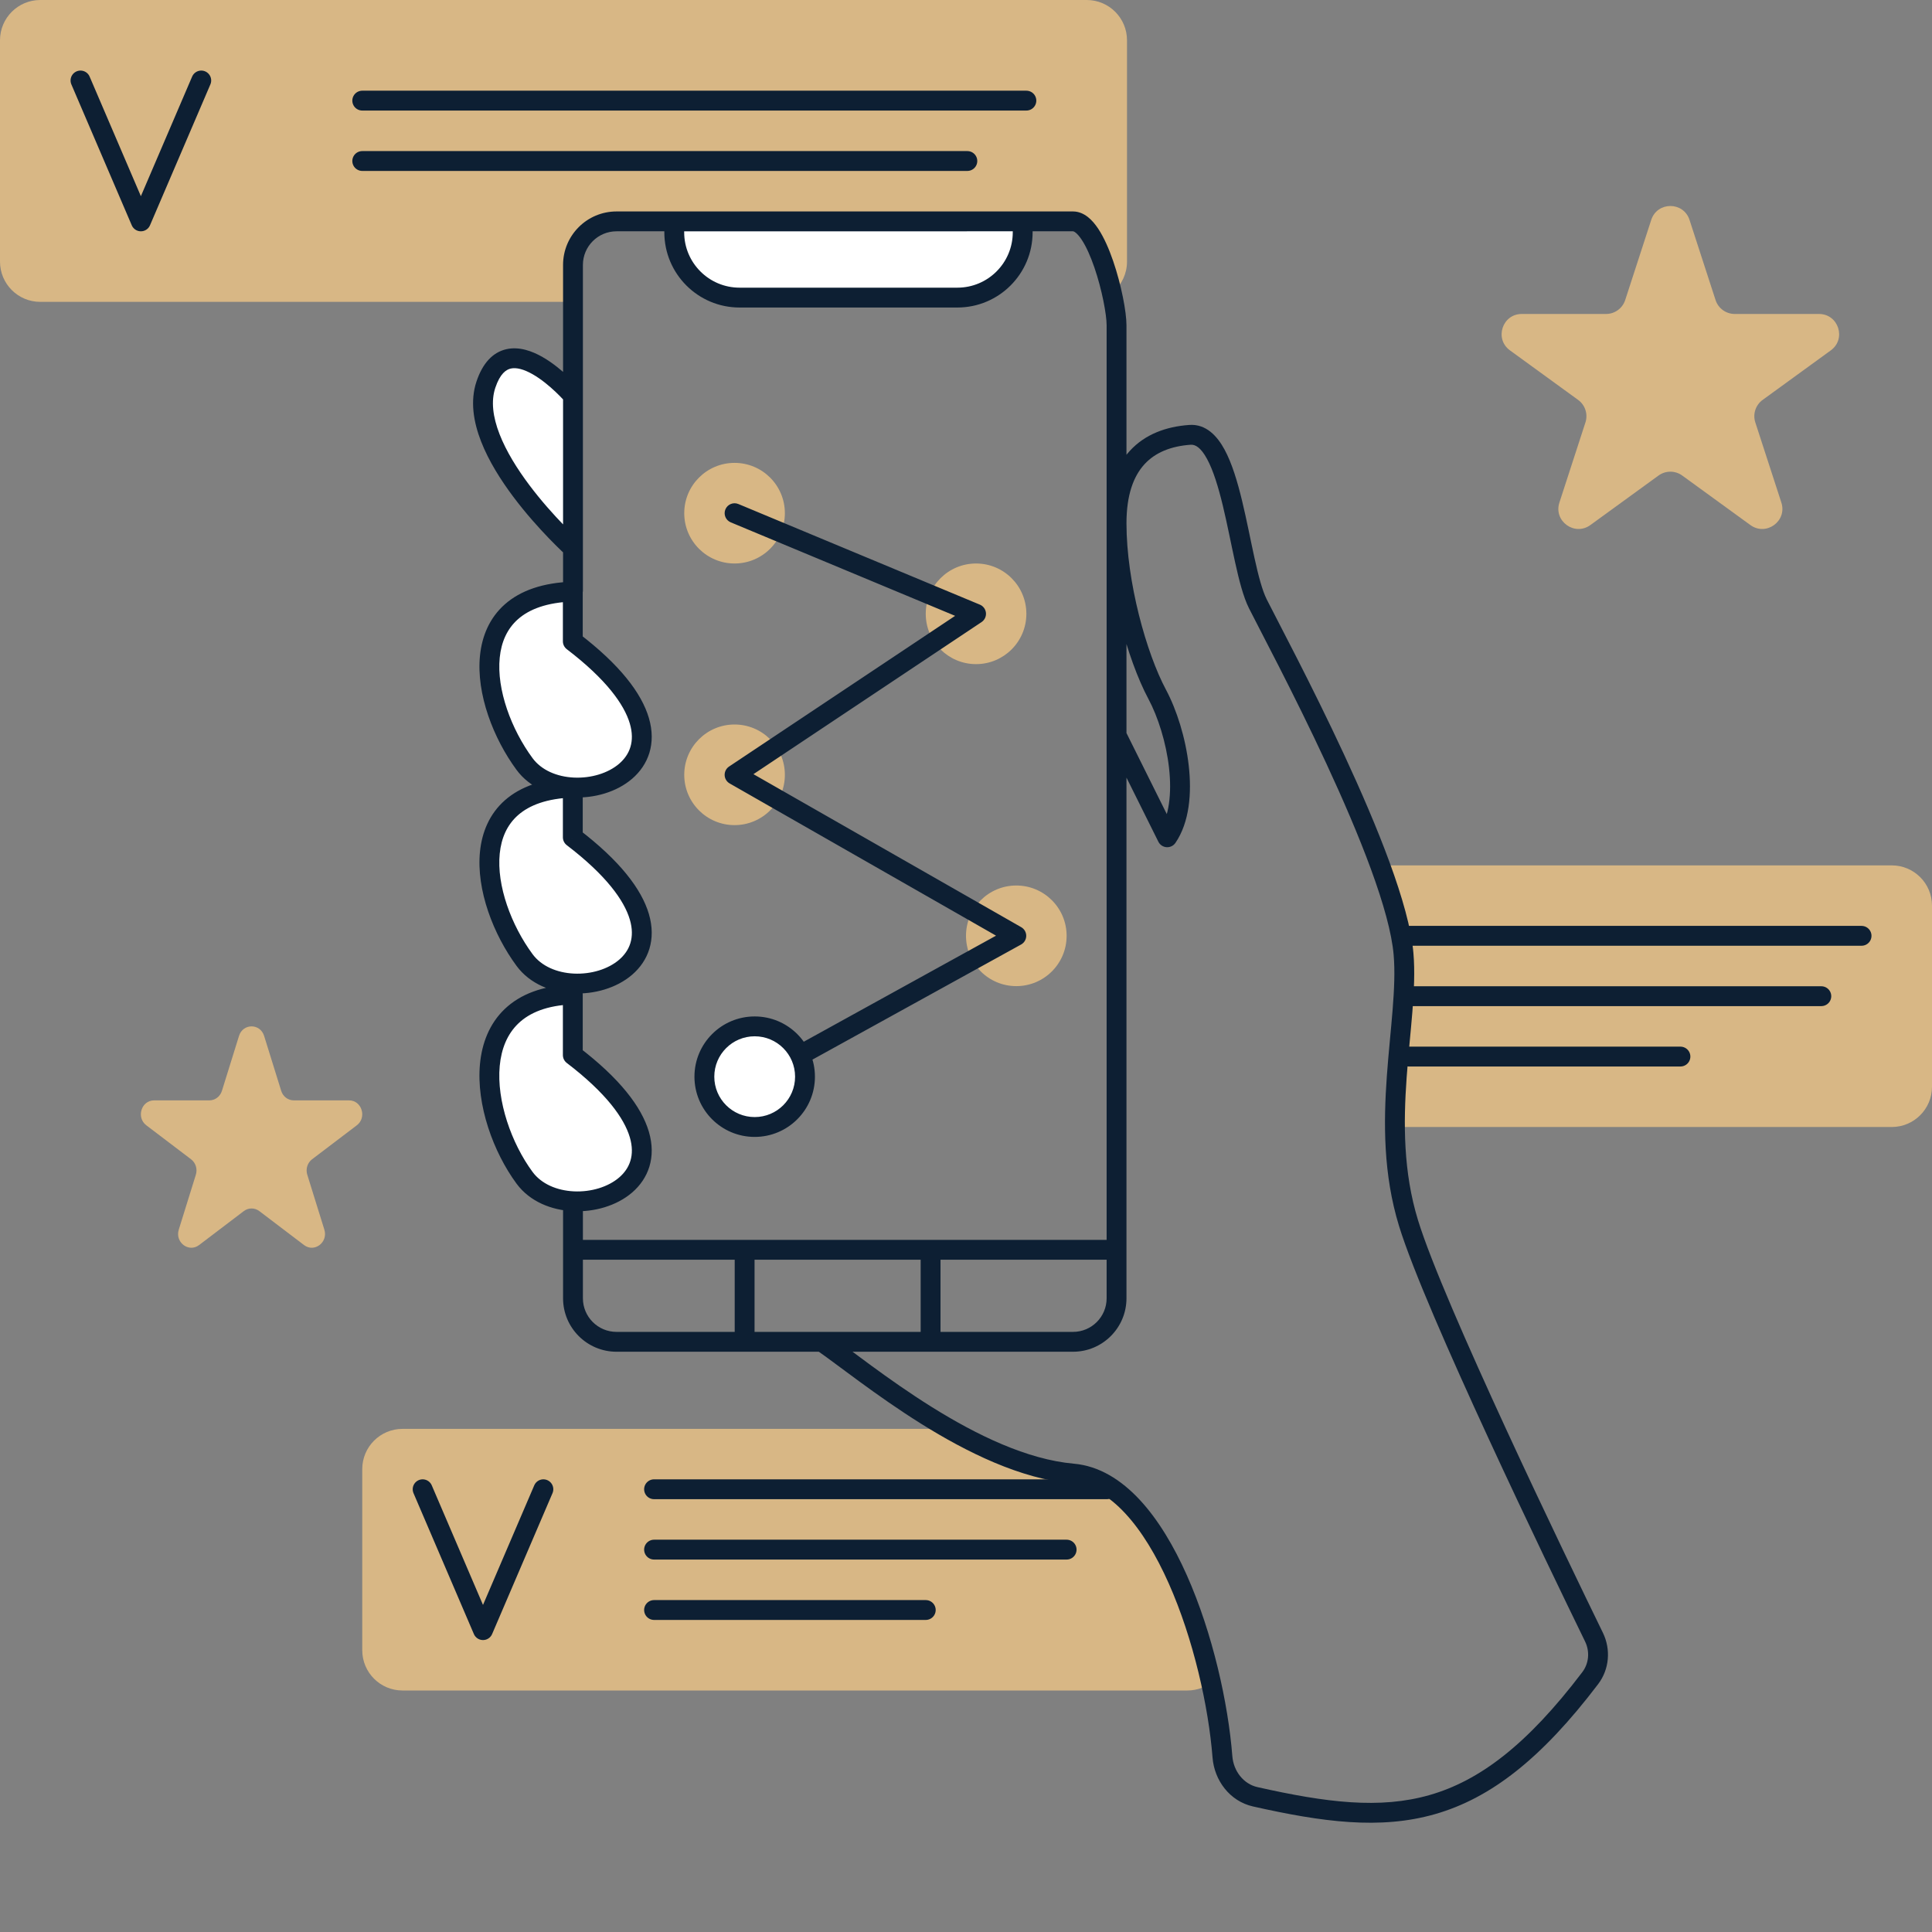 <svg width="146" height="146" viewBox="0 0 146 146" fill="none" xmlns="http://www.w3.org/2000/svg">
<rect x="0" y="0" width="146" height="146" fill="#808080" stroke="none"/>
<path d="M104.938 65.396H142.958C144.638 65.396 146 66.758 146 68.438V82.125C146 83.805 144.638 85.167 142.958 85.167H104.938C106.773 77.45 106.596 73.115 104.938 65.396Z" fill="#D8B785"/>
<path d="M30.417 127.75H89.729C90.501 127.75 91.205 127.463 91.741 126.99C86.688 109.5 82.329 113.517 72.24 107.979H30.417C28.737 107.979 27.375 109.341 27.375 111.021V124.708C27.375 126.388 28.737 127.75 30.417 127.75Z" fill="#D8B785"/>
<path d="M82.125 0H3.042C1.362 0 0 1.362 0 3.042V19.771C0 21.451 1.362 22.812 3.042 22.812H43.344V19.504C43.344 19.177 43.386 18.846 43.552 18.564C44.018 17.774 45.129 16.729 47.146 16.729H79.743C80.76 16.729 81.703 17.237 82.267 18.084L82.718 18.759C82.829 18.926 82.924 19.104 83 19.289L84.137 22.052C84.768 21.495 85.167 20.679 85.167 19.771V3.042C85.167 1.362 83.805 0 82.125 0Z" fill="#D8B785"/>
<path d="M59.312 38.781C59.312 40.881 57.61 42.583 55.51 42.583C53.411 42.583 51.708 40.881 51.708 38.781C51.708 36.681 53.411 34.979 55.51 34.979C57.61 34.979 59.312 36.681 59.312 38.781Z" fill="#D8B785"/>
<path d="M77.562 46.385C77.562 48.485 75.86 50.188 73.76 50.188C71.661 50.188 69.958 48.485 69.958 46.385C69.958 44.286 71.661 42.583 73.76 42.583C75.86 42.583 77.562 44.286 77.562 46.385Z" fill="#D8B785"/>
<path d="M59.312 58.552C59.312 60.652 57.61 62.354 55.51 62.354C53.411 62.354 51.708 60.652 51.708 58.552C51.708 56.452 53.411 54.75 55.51 54.75C57.61 54.75 59.312 56.452 59.312 58.552Z" fill="#D8B785"/>
<path d="M80.604 70.719C80.604 72.819 78.902 74.521 76.802 74.521C74.702 74.521 73 72.819 73 70.719C73 68.619 74.702 66.917 76.802 66.917C78.902 66.917 80.604 68.619 80.604 70.719Z" fill="#D8B785"/>
<path d="M124.783 16.618C125.238 15.217 127.22 15.217 127.676 16.618L129.644 22.675C129.847 23.302 130.431 23.726 131.09 23.726H137.459C138.932 23.726 139.545 25.611 138.353 26.477L133.201 30.221C132.667 30.608 132.444 31.294 132.648 31.921L134.616 37.978C135.071 39.379 133.468 40.544 132.276 39.678L127.123 35.935C126.59 35.548 125.868 35.548 125.335 35.935L120.183 39.678C118.991 40.544 117.387 39.379 117.843 37.978L119.811 31.921C120.014 31.294 119.791 30.608 119.258 30.221L114.106 26.477C112.914 25.611 113.526 23.726 115 23.726H121.368C122.027 23.726 122.611 23.302 122.815 22.675L124.783 16.618Z" fill="#D8B785"/>
<path d="M18.062 78.283C18.36 77.322 19.66 77.322 19.959 78.283L21.25 82.434C21.383 82.864 21.766 83.154 22.198 83.154H26.376C27.342 83.154 27.744 84.447 26.962 85.04L23.583 87.606C23.233 87.871 23.087 88.342 23.22 88.771L24.511 92.922C24.81 93.883 23.758 94.681 22.976 94.088L19.597 91.522C19.247 91.257 18.774 91.257 18.424 91.522L15.045 94.088C14.263 94.681 13.211 93.883 13.51 92.922L14.801 88.771C14.934 88.342 14.788 87.871 14.438 87.606L11.059 85.04C10.277 84.447 10.679 83.154 11.645 83.154H15.822C16.255 83.154 16.637 82.864 16.771 82.434L18.062 78.283Z" fill="#D8B785"/>
<path d="M43.3 29.894C43.3 29.894 38.363 24.135 36.718 29.072C35.072 34.008 43.3 41.414 43.3 41.414" fill="white"/>
<path d="M39.642 72.549C36.289 68.004 34.782 59.796 43.287 59.517L43.287 63.274C55.436 72.549 42.995 77.094 39.642 72.549Z" fill="white"/>
<path d="M39.642 89.006C36.289 84.461 34.782 75.43 43.287 75.151L43.287 79.731C55.436 89.006 42.995 93.551 39.642 89.006Z" fill="white"/>
<path d="M39.642 57.738C36.289 53.193 34.782 44.985 43.287 44.706L43.287 48.463C55.436 57.738 42.995 62.283 39.642 57.738Z" fill="white"/>
<path d="M77.284 17.552V16.729L50.953 16.73V17.552C50.953 20.279 53.163 22.489 55.89 22.489H72.347C75.074 22.489 77.284 20.279 77.284 17.552Z" fill="white"/>
<path d="M60.834 81.364C60.834 83.464 59.131 85.166 57.031 85.166C54.931 85.166 53.229 83.464 53.229 81.364C53.229 79.265 54.931 77.562 57.031 77.562C59.131 77.562 60.834 79.265 60.834 81.364Z" fill="white"/>
<path d="M60.103 79.074C59.741 79.275 59.609 79.731 59.809 80.093C60.009 80.456 60.465 80.588 60.828 80.388L60.103 79.074ZM76.802 70.719L77.165 71.375C77.402 71.244 77.55 70.995 77.552 70.724C77.554 70.453 77.41 70.202 77.174 70.067L76.802 70.719ZM55.511 58.552L55.094 57.928C54.878 58.072 54.752 58.318 54.761 58.578C54.77 58.837 54.913 59.074 55.138 59.203L55.511 58.552ZM73.76 46.385L74.177 47.009C74.407 46.856 74.534 46.588 74.507 46.313C74.48 46.038 74.304 45.799 74.049 45.693L73.76 46.385ZM55.799 38.089C55.417 37.929 54.977 38.11 54.818 38.493C54.659 38.875 54.84 39.314 55.222 39.473L55.799 38.089ZM85.049 55.239C84.864 54.869 84.414 54.718 84.043 54.902C83.672 55.087 83.521 55.537 83.706 55.908L85.049 55.239ZM88.209 63.274L87.537 63.608C87.656 63.847 87.892 64.004 88.157 64.022C88.423 64.04 88.678 63.916 88.828 63.696L88.209 63.274ZM106.064 72.095L105.317 72.159L105.317 72.16L106.064 72.095ZM106.442 92.431L107.159 92.211L106.442 92.431ZM42.731 30.382C43.001 30.697 43.474 30.733 43.789 30.463C44.103 30.194 44.139 29.72 43.87 29.406L42.731 30.382ZM42.799 41.972C43.106 42.249 43.581 42.224 43.858 41.916C44.135 41.608 44.11 41.134 43.802 40.857L42.799 41.972ZM43.287 59.517L44.037 59.517C44.037 59.314 43.955 59.12 43.809 58.979C43.663 58.837 43.465 58.761 43.262 58.768L43.287 59.517ZM39.642 72.549L40.245 72.104L40.245 72.104L39.642 72.549ZM43.287 63.274L42.537 63.274C42.537 63.508 42.646 63.728 42.832 63.87L43.287 63.274ZM43.287 75.151L44.037 75.151C44.037 74.948 43.955 74.754 43.809 74.612C43.663 74.471 43.465 74.395 43.262 74.402L43.287 75.151ZM39.642 89.006L40.245 88.561H40.245L39.642 89.006ZM43.287 79.731L42.537 79.731C42.537 79.965 42.646 80.185 42.832 80.327L43.287 79.731ZM43.287 44.706L44.037 44.706C44.037 44.503 43.955 44.309 43.809 44.167C43.663 44.026 43.465 43.95 43.262 43.957L43.287 44.706ZM39.642 57.738L40.245 57.293H40.245L39.642 57.738ZM43.287 48.463L42.537 48.463C42.537 48.697 42.646 48.917 42.832 49.059L43.287 48.463ZM77.284 16.729H78.034C78.034 16.53 77.955 16.34 77.814 16.199C77.674 16.058 77.483 15.979 77.284 15.979L77.284 16.729ZM50.953 16.73L50.953 15.98C50.539 15.98 50.203 16.316 50.203 16.73H50.953ZM81.086 111.357L81.019 112.104L81.086 111.357ZM94.855 135.782L95.019 135.05L94.855 135.782ZM92.379 132.762L91.631 132.82L92.379 132.762ZM120.456 123.716L119.782 124.044L120.456 123.716ZM120.171 126.816L120.769 127.269L120.171 126.816ZM60.828 80.388L77.165 71.375L76.44 70.062L60.103 79.074L60.828 80.388ZM77.174 70.067L55.883 57.901L55.138 59.203L76.43 71.37L77.174 70.067ZM55.927 59.176L74.177 47.009L73.344 45.761L55.094 57.928L55.927 59.176ZM74.049 45.693L55.799 38.089L55.222 39.473L73.472 47.078L74.049 45.693ZM83.706 55.908L87.537 63.608L88.88 62.94L85.049 55.239L83.706 55.908ZM88.828 63.696C89.894 62.132 90.067 59.925 89.832 57.855C89.595 55.759 88.922 53.636 88.109 52.115L86.787 52.822C87.504 54.165 88.125 56.103 88.342 58.023C88.562 59.97 88.35 61.733 87.589 62.852L88.828 63.696ZM88.109 52.115C86.637 49.361 85.127 43.981 85.127 39.541H83.627C83.627 44.227 85.198 49.85 86.787 52.822L88.109 52.115ZM85.127 39.541C85.127 37.382 85.671 35.974 86.487 35.083C87.302 34.194 88.484 33.715 89.976 33.609L89.87 32.113C88.12 32.237 86.529 32.817 85.381 34.07C84.235 35.321 83.627 37.139 83.627 39.541H85.127ZM89.976 33.609C90.32 33.584 90.738 33.8 91.219 34.688C91.683 35.544 92.062 36.779 92.404 38.192C92.746 39.606 93.026 41.085 93.333 42.476C93.629 43.82 93.953 45.103 94.381 45.96L95.723 45.289C95.391 44.625 95.099 43.524 94.798 42.154C94.506 40.83 94.207 39.265 93.862 37.839C93.517 36.412 93.102 35.013 92.538 33.973C91.991 32.964 91.147 32.022 89.87 32.113L89.976 33.609ZM94.381 45.96C95.156 47.509 97.743 52.338 100.226 57.688C101.466 60.358 102.672 63.142 103.603 65.687C104.54 68.247 105.178 70.51 105.317 72.159L106.812 72.032C106.655 70.175 105.958 67.757 105.012 65.172C104.061 62.572 102.836 59.746 101.587 57.056C99.093 51.683 96.47 46.782 95.723 45.289L94.381 45.96ZM105.317 72.16C105.423 73.387 105.361 74.781 105.237 76.333C105.117 77.843 104.927 79.588 104.803 81.32C104.55 84.845 104.526 88.748 105.725 92.651L107.159 92.211C106.042 88.575 106.051 84.894 106.299 81.427C106.426 79.664 106.604 78.061 106.733 76.452C106.858 74.884 106.928 73.388 106.812 72.031L105.317 72.16ZM105.725 92.651C106.724 95.902 109.555 102.342 112.458 108.636C115.37 114.951 118.386 121.181 119.782 124.044L121.13 123.387C119.736 120.528 116.726 114.308 113.82 108.008C110.904 101.686 108.122 95.345 107.159 92.211L105.725 92.651ZM43.3 29.894C43.87 29.406 43.87 29.406 43.87 29.405C43.869 29.405 43.869 29.405 43.869 29.405C43.869 29.405 43.868 29.404 43.868 29.404C43.867 29.402 43.865 29.401 43.864 29.399C43.861 29.395 43.856 29.39 43.851 29.384C43.84 29.372 43.824 29.354 43.804 29.331C43.764 29.286 43.706 29.223 43.633 29.144C43.486 28.987 43.276 28.77 43.019 28.527C42.51 28.045 41.792 27.434 40.998 26.98C40.227 26.54 39.249 26.17 38.278 26.386C37.235 26.617 36.466 27.454 36.006 28.835L37.429 29.309C37.792 28.221 38.258 27.927 38.603 27.85C39.021 27.757 39.585 27.901 40.254 28.283C40.9 28.652 41.519 29.172 41.987 29.616C42.219 29.835 42.407 30.03 42.537 30.169C42.602 30.238 42.652 30.293 42.685 30.33C42.702 30.349 42.714 30.362 42.721 30.371C42.725 30.376 42.728 30.379 42.73 30.381C42.73 30.382 42.731 30.382 42.731 30.383C42.731 30.383 42.731 30.383 42.731 30.383C42.731 30.383 42.731 30.383 42.731 30.383C42.731 30.382 42.731 30.382 43.3 29.894ZM36.006 28.835C35.517 30.302 35.781 31.885 36.353 33.355C36.927 34.832 37.845 36.282 38.792 37.544C39.742 38.811 40.742 39.915 41.501 40.701C41.882 41.095 42.204 41.41 42.432 41.629C42.546 41.737 42.636 41.822 42.699 41.88C42.73 41.909 42.754 41.932 42.771 41.947C42.78 41.955 42.786 41.961 42.791 41.965C42.793 41.967 42.795 41.968 42.796 41.97C42.797 41.97 42.797 41.971 42.798 41.971C42.798 41.971 42.798 41.971 42.798 41.972C42.798 41.972 42.799 41.972 43.3 41.414C43.802 40.857 43.802 40.857 43.802 40.857C43.802 40.857 43.802 40.857 43.802 40.857C43.802 40.857 43.802 40.857 43.802 40.856C43.801 40.856 43.8 40.855 43.798 40.853C43.795 40.85 43.79 40.846 43.782 40.839C43.768 40.826 43.747 40.806 43.718 40.78C43.661 40.727 43.576 40.648 43.468 40.545C43.253 40.338 42.945 40.037 42.58 39.659C41.848 38.902 40.893 37.846 39.992 36.644C39.087 35.438 38.257 34.111 37.751 32.811C37.242 31.503 37.096 30.309 37.429 29.309L36.006 28.835ZM43.262 58.768C41.019 58.841 39.333 59.442 38.163 60.468C36.989 61.499 36.42 62.886 36.272 64.358C35.98 67.257 37.292 70.628 39.038 72.995L40.245 72.104C38.638 69.926 37.521 66.92 37.764 64.509C37.883 63.326 38.323 62.324 39.153 61.596C39.988 60.863 41.303 60.333 43.312 60.267L43.262 58.768ZM39.038 72.995C40.048 74.363 41.697 74.996 43.299 75.071C44.899 75.146 46.589 74.675 47.767 73.663C48.988 72.614 49.61 71.015 49.034 69.063C48.478 67.18 46.831 65.036 43.742 62.678L42.832 63.87C45.818 66.15 47.171 68.052 47.595 69.488C47.998 70.854 47.578 71.847 46.789 72.525C45.956 73.241 44.666 73.634 43.37 73.573C42.076 73.512 40.912 73.008 40.245 72.104L39.038 72.995ZM44.037 63.274L44.037 59.517L42.537 59.517L42.537 63.274L44.037 63.274ZM43.262 74.402C41.002 74.476 39.308 75.137 38.14 76.252C36.975 77.365 36.417 78.849 36.271 80.409C35.983 83.494 37.279 87.067 39.038 89.452L40.245 88.561C38.651 86.4 37.518 83.185 37.764 80.549C37.886 79.248 38.337 78.138 39.176 77.337C40.013 76.538 41.32 75.966 43.312 75.901L43.262 74.402ZM39.038 89.452C40.048 90.82 41.697 91.453 43.299 91.528C44.899 91.603 46.589 91.132 47.767 90.12C48.988 89.071 49.61 87.472 49.034 85.52C48.478 83.637 46.831 81.493 43.742 79.135L42.832 80.327C45.818 82.607 47.171 84.509 47.595 85.945C47.998 87.311 47.578 88.304 46.789 88.982C45.956 89.698 44.666 90.091 43.37 90.03C42.076 89.969 40.912 89.465 40.245 88.561L39.038 89.452ZM44.037 79.731L44.037 75.151L42.537 75.151L42.537 79.731L44.037 79.731ZM43.262 43.957C41.019 44.03 39.333 44.631 38.163 45.657C36.989 46.688 36.42 48.074 36.272 49.547C35.98 52.446 37.292 55.816 39.038 58.183L40.245 57.293C38.638 55.114 37.521 52.108 37.764 49.697C37.883 48.515 38.323 47.513 39.153 46.784C39.988 46.051 41.303 45.522 43.312 45.456L43.262 43.957ZM39.038 58.183C40.048 59.552 41.697 60.184 43.299 60.26C44.899 60.335 46.589 59.864 47.767 58.852C48.988 57.803 49.61 56.204 49.034 54.252C48.478 52.369 46.831 50.225 43.742 47.867L42.832 49.059C45.818 51.338 47.171 53.241 47.595 54.676C47.998 56.043 47.578 57.036 46.789 57.714C45.956 58.43 44.666 58.822 43.37 58.761C42.076 58.7 40.912 58.197 40.245 57.293L39.038 58.183ZM44.037 48.463L44.037 44.706L42.537 44.706L42.537 48.463L44.037 48.463ZM46.592 17.479H81.086V15.979H46.592V17.479ZM44.05 44.706V20.02H42.55V44.706H44.05ZM46.592 100.65C45.188 100.65 44.05 99.513 44.05 98.109H42.55C42.55 100.341 44.36 102.15 46.592 102.15V100.65ZM83.627 98.109C83.627 99.513 82.489 100.65 81.086 100.65V102.15C83.318 102.15 85.127 100.341 85.127 98.109H83.627ZM81.086 17.479C81.095 17.479 81.158 17.482 81.285 17.581C81.415 17.683 81.57 17.856 81.742 18.115C82.085 18.633 82.415 19.376 82.704 20.218C83.285 21.912 83.627 23.788 83.627 24.583H85.127C85.127 23.56 84.732 21.509 84.122 19.731C83.816 18.836 83.436 17.957 82.992 17.286C82.77 16.951 82.512 16.638 82.213 16.402C81.911 16.165 81.53 15.979 81.086 15.979V17.479ZM46.592 15.979C44.36 15.979 42.55 17.788 42.55 20.02H44.05C44.05 18.617 45.188 17.479 46.592 17.479V15.979ZM76.534 16.729V17.552H78.034V16.729H76.534ZM77.284 15.979L50.953 15.98L50.953 17.48L77.284 17.479L77.284 15.979ZM50.203 16.73V17.552H51.703V16.73H50.203ZM55.89 23.239H72.347V21.739H55.89V23.239ZM50.203 17.552C50.203 20.693 52.749 23.239 55.89 23.239V21.739C53.578 21.739 51.703 19.865 51.703 17.552H50.203ZM76.534 17.552C76.534 19.865 74.659 21.739 72.347 21.739V23.239C75.488 23.239 78.034 20.693 78.034 17.552H76.534ZM119.574 126.362C115.384 131.884 111.787 134.573 108.04 135.648C104.272 136.73 100.226 136.221 95.019 135.05L94.69 136.513C99.919 137.69 104.292 138.285 108.454 137.09C112.637 135.889 116.48 132.921 120.769 127.269L119.574 126.362ZM61.691 102.018C63.224 103.074 66.21 105.469 69.623 107.601C73.056 109.745 77.117 111.759 81.019 112.104L81.152 110.61C77.615 110.297 73.804 108.443 70.418 106.329C67.013 104.202 64.234 101.948 62.543 100.783L61.691 102.018ZM81.019 112.104C82.441 112.23 83.783 113.021 85.03 114.362C86.278 115.704 87.383 117.547 88.32 119.654C90.194 123.868 91.331 128.987 91.631 132.82L93.126 132.703C92.815 128.72 91.642 123.431 89.691 119.044C88.715 116.851 87.529 114.846 86.129 113.34C84.728 111.834 83.067 110.779 81.152 110.61L81.019 112.104ZM44.05 98.109V94.447H42.55V98.109H44.05ZM44.05 94.447V90.785H42.55V94.447H44.05ZM83.627 24.583V94.447H85.127V24.583H83.627ZM83.627 94.447V98.109H85.127V94.447H83.627ZM43.3 95.197H56.271V93.697H43.3V95.197ZM62.117 100.65H56.271V102.15H62.117V100.65ZM56.271 100.65H46.592V102.15H56.271V100.65ZM55.521 94.447V101.4H57.021V94.447H55.521ZM56.271 95.197H70.324V93.697H56.271V95.197ZM70.324 95.197H84.377V93.697H70.324V95.197ZM70.324 100.65H62.117V102.15H70.324V100.65ZM69.574 94.447V101.4H71.074V94.447H69.574ZM95.019 135.05C93.984 134.817 93.216 133.856 93.126 132.703L91.631 132.82C91.765 134.531 92.922 136.116 94.69 136.513L95.019 135.05ZM119.782 124.044C120.154 124.807 120.074 125.703 119.574 126.362L120.769 127.269C121.623 126.143 121.741 124.639 121.13 123.387L119.782 124.044ZM81.086 100.65H70.324V102.15H81.086V100.65ZM60.084 81.364C60.084 83.05 58.717 84.416 57.031 84.416V85.916C59.545 85.916 61.584 83.879 61.584 81.364H60.084ZM57.031 84.416C55.346 84.416 53.979 83.05 53.979 81.364H52.479C52.479 83.879 54.517 85.916 57.031 85.916V84.416ZM53.979 81.364C53.979 79.679 55.346 78.312 57.031 78.312V76.812C54.517 76.812 52.479 78.85 52.479 81.364H53.979ZM57.031 78.312C58.717 78.312 60.084 79.679 60.084 81.364H61.584C61.584 78.85 59.545 76.812 57.031 76.812V78.312Z" fill="#0D1F33"/>
<path d="M31.938 112.542L36.5 123.188L41.063 112.542M6.083 6.083L10.646 16.729L15.209 6.083M49.427 112.542H83.646M49.427 117.104H80.604M49.427 121.667H69.959M106.459 70.719H140.677M106.459 75.281H137.636M106.459 79.844H126.99M27.375 7.604H77.563M27.375 12.167H73.102" stroke="#0D1F33" stroke-width="1.5" stroke-linecap="round" stroke-linejoin="round"/>
</svg>
